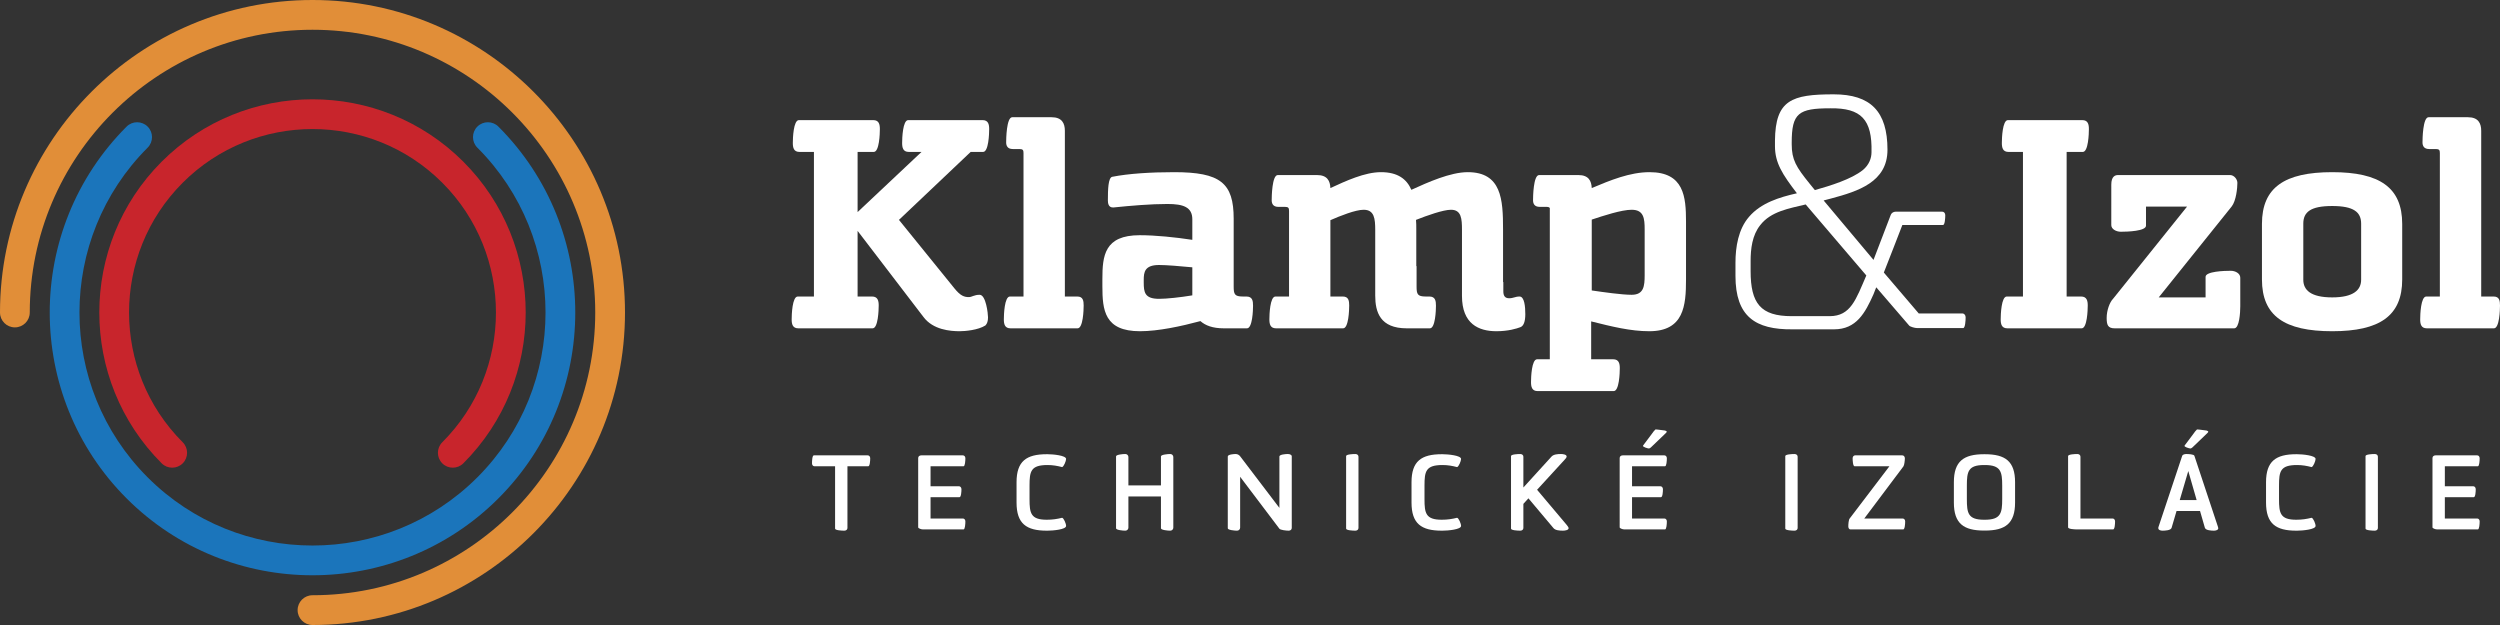 <?xml version="1.0" encoding="utf-8"?>
<!-- Generator: Adobe Illustrator 16.0.0, SVG Export Plug-In . SVG Version: 6.00 Build 0)  -->
<!DOCTYPE svg PUBLIC "-//W3C//DTD SVG 1.1//EN" "http://www.w3.org/Graphics/SVG/1.1/DTD/svg11.dtd">
<svg version="1.1" id="Layer_1" xmlns="http://www.w3.org/2000/svg" xmlns:xlink="http://www.w3.org/1999/xlink" x="0px" y="0px"
	 width="1200px" height="300px" viewBox="0 0 1200 300" enable-background="new 0 0 1200 300" xml:space="preserve">
<rect x="0" y="0" width="1200" height="300" fill="#333333" stroke="none"/>
<g>
	<g>
		<path fill="#E18E38" d="M150,300c-3.944,0-7.143-3.199-7.143-7.145s3.198-7.141,7.143-7.141
			c74.832,0,135.715-60.883,135.715-135.715c0-74.834-60.883-135.715-135.715-135.715C75.167,14.285,14.285,75.166,14.285,150
			c0,3.945-3.198,7.143-7.144,7.143C3.197,157.143,0,153.945,0,150C0,67.289,67.289,0,150,0c82.709,0,150,67.289,150,150
			S232.709,300,150,300z"/>
		<path fill="#1B75BB" d="M239.23,239.23c-49.203,49.203-129.259,49.203-178.461,0c-49.201-49.201-49.201-129.26,0-178.461
			c2.79-2.789,7.311-2.789,10.102,0c2.789,2.789,2.789,7.312,0,10.102c-43.633,43.633-43.633,114.625,0,158.258
			c43.632,43.633,114.625,43.633,158.258,0s43.633-114.625,0-158.258c-2.789-2.789-2.789-7.312,0-10.102s7.312-2.789,10.102,0
			C288.43,109.971,288.43,190.029,239.23,239.23z"/>
		<path fill="#C8252C" d="M217.344,224.488c-1.828,0-3.658-0.699-5.051-2.092c-2.791-2.791-2.791-7.314-0.002-10.104
			c34.35-34.348,34.35-90.236,0-124.586c-34.348-34.35-90.236-34.346-124.585,0c-34.349,34.35-34.349,90.238,0.001,124.586
			c2.788,2.789,2.788,7.312-0.001,10.104c-2.789,2.789-7.312,2.787-10.103-0.002c-39.917-39.918-39.917-104.871,0-144.789
			c39.919-39.916,104.869-39.918,144.789,0s39.92,104.871,0.002,144.789C221,223.789,219.17,224.488,217.344,224.488z"/>
	</g>
	<g>
		<path fill-rule="evenodd" clip-rule="evenodd" fill="#FFFFFF" d="M458.148,138.444c2.915,3.607,4.72,4.164,6.94,4.164
			c1.389,0,2.499-1.111,5.136-1.111c3.054,0,4.026,9.162,4.026,10.827c0,1.805-0.417,3.055-1.25,3.887
			c-3.47,2.223-9.717,2.777-12.353,2.777c-4.583,0-12.771-0.695-17.353-6.801l-31.648-41.366v31.509h6.942
			c2.773,0,3.191,2.083,3.191,4.304c0,2.22-0.279,10.964-2.915,10.964H383.19c-2.773,0-3.19-2.08-3.19-4.301
			c0-2.223,0.276-10.967,2.914-10.967h7.773V72.925h-6.941c-2.775,0-3.192-2.082-3.192-4.303s0.277-10.966,2.915-10.966h35.674
			c2.777,0,3.193,2.081,3.193,4.305c0,2.22-0.275,10.964-2.915,10.964h-7.773v28.873l30.678-28.873h-6.108
			c-2.776,0-3.192-2.082-3.192-4.303s0.277-10.966,2.915-10.966h35.674c2.778,0,3.192,2.081,3.192,4.305
			c0,2.22-0.276,10.964-2.914,10.964h-5.97l-34.425,32.621L458.148,138.444L458.148,138.444z"/>
		<path fill-rule="evenodd" clip-rule="evenodd" fill="#FFFFFF" d="M491.283,142.33V73.48c0-1.389-0.277-1.943-1.943-1.943h-3.192
			c-2.499,0-3.191-1.526-3.191-3.194c0-1.525,0.137-12.075,2.914-12.075h18.878c4.997,0,6.386,2.915,6.386,6.524v79.538h5.969
			c2.776,0,3.053,2.083,3.053,4.304c0,2.22-0.276,10.964-2.915,10.964h-32.203c-2.776,0-3.191-2.08-3.191-4.301
			c0-2.223,0.277-10.967,2.913-10.967H491.283L491.283,142.33z"/>
		<path fill-rule="evenodd" clip-rule="evenodd" fill="#FFFFFF" d="M596.605,142.33h1.666c2.915,0,3.192,2.083,3.192,4.441
			c0,2.082-0.277,10.826-2.914,10.826h-11.105c-5.414,0-8.884-1.387-11.243-3.469c-9.302,2.5-20.267,4.859-29.012,4.859
			c-17.073,0-18.045-10.135-18.045-21.654v-3.332c0-11.244,0.972-21.1,17.906-21.1c7.634,0,17.073,0.971,25.263,2.221v-9.855
			c0-5.83-4.302-7.357-11.937-7.357c-8.052,0-17.768,0.833-25.819,1.665h-0.417c-2.081,0-2.359-2.079-2.359-3.33
			c0-5.275,0.141-10.966,2.084-11.382c7.771-1.527,18.323-2.223,29.703-2.223c22.21,0,28.596,5.138,28.596,22.349v32.482
			C592.164,141.219,592.58,142.33,596.605,142.33L596.605,142.33z M572.313,141.775v-13.465c-5.829-0.555-12.352-1.11-15.963-1.11
			c-6.94,0-7.357,3.47-7.357,7.217v1.112c0,4.72,0.417,7.911,7.357,7.911C559.962,143.44,566.484,142.746,572.313,141.775
			L572.313,141.775z"/>
		<path fill-rule="evenodd" clip-rule="evenodd" fill="#FFFFFF" d="M654.553,100.688c-3.887,0-11.244,2.915-15.965,4.996v36.646
			h5.971c2.775,0,3.055,2.083,3.055,4.304c0,2.22-0.279,10.964-2.918,10.964h-32.203c-2.775,0-3.191-2.08-3.191-4.301
			c0-2.223,0.275-10.967,2.914-10.967h6.523v-41.087c0-1.389-0.277-1.944-1.943-1.944h-3.193c-2.496,0-3.191-1.525-3.191-3.193
			c0-1.526,0.139-12.075,2.914-12.075h18.879c4.861,0,6.246,2.775,6.385,6.246c7.496-3.471,16.518-7.636,24.293-7.636
			c8.053,0,12.355,3.333,14.574,8.47c7.912-3.61,18.74-8.47,27.07-8.47c16.238,0,16.936,13.188,16.936,27.347v25.402h0.137v4.441
			c0,2.221,0.832,3.332,2.775,3.332c2.082,0,2.916-0.833,5-0.833c2.357,0,2.773,4.859,2.773,8.469s-0.832,5.689-2.357,6.248
			c-1.807,0.691-5.832,1.941-11.523,1.941c-8.467,0-16.518-3.471-16.518-16.937v-31.648c0-5.414-0.277-9.716-5.275-9.716
			c-3.748,0-11.52,2.775-16.795,4.858c0.139,1.388,0.139,2.914,0.139,4.441v17.769h0.137v9.716c0,3.747,0.42,4.858,4.441,4.858
			h1.668c2.914,0,3.193,2.083,3.193,4.441c0,2.082-0.279,10.826-2.916,10.826h-11.104c-12.771,0-15.131-7.771-15.131-15.683v-31.512
			C660.105,104.989,659.689,100.688,654.553,100.688L654.553,100.688z"/>
		<path fill-rule="evenodd" clip-rule="evenodd" fill="#FFFFFF" d="M757.654,84.03c4.855,0,6.244,2.775,6.385,6.246
			c8.883-3.748,18.32-7.636,27.76-7.636c16.518,0,17.49,11.8,17.49,23.738v27.761c0,12.494-0.973,24.849-17.629,24.849
			c-9.021,0-17.904-2.221-27.9-4.719v18.182h10.549c2.779,0,3.195,2.084,3.195,4.303c0,2.223-0.279,10.969-2.918,10.969H738.08
			c-2.773,0-3.193-2.086-3.193-4.303c0-2.223,0.277-10.969,2.916-10.969h6.105V99.854c-0.275-0.417-0.83-0.556-1.666-0.556h-3.191
			c-2.496,0-3.191-1.525-3.191-3.193c0-1.526,0.137-12.075,2.912-12.075H757.654L757.654,84.03z M764.039,105.407v34.008
			c5.689,0.834,14.434,2.082,19.154,2.082c5.83,0,6.246-4.163,6.246-9.438v-21.934c0-5.274-0.416-9.438-6.246-9.438
			C778.334,100.688,769.451,103.603,764.039,105.407L764.039,105.407z"/>
		<path fill-rule="evenodd" clip-rule="evenodd" fill="#FFFFFF" d="M991.984,72.925v69.405h6.941c2.773,0,3.191,2.083,3.191,4.304
			c0,2.22-0.279,10.964-2.916,10.964h-35.676c-2.773,0-3.191-2.08-3.191-4.301c0-2.223,0.277-10.967,2.916-10.967h7.773V72.925
			h-6.941c-2.775,0-3.191-2.082-3.191-4.303s0.275-10.966,2.914-10.966h35.674c2.777,0,3.193,2.081,3.193,4.305
			c0,2.22-0.277,10.964-2.916,10.964H991.984L991.984,72.925z"/>
		<path fill-rule="evenodd" clip-rule="evenodd" fill="#FFFFFF" d="M1075.332,133.307v13.743c0,2.915-0.416,10.548-2.916,10.548
			h-57.328c-3.33,0-3.887-1.664-3.887-4.996c0-3.748,1.525-7.633,3.055-9.161l35.537-44.28h-19.713v9.161
			c0,2.638-9.025,2.915-12.076,2.915c-2.223,0-4.582-1.249-4.582-3.192V88.61c0-3.887,1.805-4.58,3.193-4.58h53.859
			c1.803,0,3.469,1.943,3.469,3.748c0,2.359-0.557,8.605-2.777,11.382l-34.979,43.586h22.486v-9.854
			c0-2.638,9.023-2.916,12.076-2.916C1072.971,129.976,1075.332,131.226,1075.332,133.307L1075.332,133.307z"/>
		<path fill-rule="evenodd" clip-rule="evenodd" fill="#FFFFFF" d="M1153.059,134.14c0,17.49-10.828,24.849-33.594,24.849
			c-22.902,0-33.73-7.358-33.73-24.849v-26.651c0-17.488,10.828-24.848,33.73-24.848c22.766,0,33.594,7.359,33.594,24.848V134.14
			L1153.059,134.14z M1133.348,107.351c0-5.553-3.609-8.468-13.883-8.468c-10.408,0-13.881,2.915-13.881,8.468v26.929
			c0,4.858,3.473,8.467,13.881,8.467c10.273,0,13.883-3.608,13.883-8.467V107.351L1133.348,107.351z"/>
		<path fill-rule="evenodd" clip-rule="evenodd" fill="#FFFFFF" d="M1171.129,142.33V73.48c0-1.389-0.279-1.943-1.941-1.943h-3.193
			c-2.498,0-3.193-1.526-3.193-3.194c0-1.525,0.141-12.075,2.914-12.075h18.879c4.996,0,6.387,2.915,6.387,6.524v79.538h5.967
			c2.775,0,3.053,2.083,3.053,4.304c0,2.22-0.277,10.964-2.912,10.964h-32.205c-2.777,0-3.193-2.08-3.193-4.301
			c0-2.223,0.279-10.967,2.914-10.967H1171.129L1171.129,142.33z"/>
		<path fill-rule="evenodd" clip-rule="evenodd" fill="#FFFFFF" d="M405.288,254.723c-1.187,0-4.45-0.152-4.45-0.992v-29.918h-9.891
			c-0.692,0-1.187-0.594-1.187-1.385c0-1.135,0.099-3.857,0.891-3.857h25.863c0.691,0,1.185,0.594,1.185,1.385
			c0,1.135-0.147,3.857-0.938,3.857h-9.99v29.621C406.771,254.176,406.179,254.723,405.288,254.723L405.288,254.723z"/>
		<path fill-rule="evenodd" clip-rule="evenodd" fill="#FFFFFF" d="M440.73,219.855c0-0.74,0.594-1.285,1.483-1.285h19.978
			c0.692,0,1.188,0.594,1.188,1.385c0,1.135-0.149,3.857-0.892,3.857h-15.824v9.594h13.647c0.645,0,1.188,0.594,1.188,1.434
			c0,1.139-0.149,3.807-0.939,3.807h-13.896v10.236h15.527c0.692,0,1.188,0.594,1.188,1.385c0,1.139-0.149,3.857-0.892,3.857
			h-19.434c-0.939,0-2.324-0.543-2.324-0.986V219.855L440.73,219.855z"/>
		<path fill-rule="evenodd" clip-rule="evenodd" fill="#FFFFFF" d="M511.726,252.445c0,1.73-6.329,2.277-8.9,2.277h-0.396
			c-9.788,0-14.489-3.363-14.489-13.504v-9.742c0-10.086,4.701-13.449,14.489-13.449h0.396c2.621,0,8.9,0.592,8.9,2.273
			c0,0.992-1.135,3.758-1.927,3.906c-2.275-0.594-4.45-0.988-6.974-0.988c-8.061,0-8.652,3.018-8.652,9.891v6.527
			c0,6.676,0.592,9.84,8.257,9.84c2.771,0,4.995-0.344,7.369-0.938C510.591,248.637,511.726,251.359,511.726,252.445
			L511.726,252.445z"/>
		<path fill-rule="evenodd" clip-rule="evenodd" fill="#FFFFFF" d="M563.191,253.285c0,0.74-0.593,1.438-1.482,1.438
			c-1.188,0-4.452-0.303-4.452-1.141v-15.281h-15.626v14.984c0,0.74-0.594,1.438-1.485,1.438c-1.234,0-4.446-0.303-4.446-1.141
			v-34.518c0-0.84,3.212-1.135,4.446-1.135c0.892,0,1.485,0.689,1.485,1.434v13.645h15.626v-13.943c0-0.84,3.265-1.135,4.452-1.135
			c0.89,0,1.482,0.689,1.482,1.434V253.285L563.191,253.285z"/>
		<path fill-rule="evenodd" clip-rule="evenodd" fill="#FFFFFF" d="M618.562,254.723c-1.189,0-3.959-0.303-4.453-0.943
			l-18.841-24.922v24.428c0,0.74-0.593,1.438-1.482,1.438c-1.188,0-4.451-0.303-4.451-1.141v-34.467c0-0.939,2.67-1.186,3.808-1.186
			c0.939,0,1.73,0.543,2.126,1.086l18.841,24.775v-24.676c0-0.939,2.918-1.186,4.055-1.186c0.988,0,1.879,0.443,1.879,1.086v34.418
			C620.043,254.176,619.451,254.723,618.562,254.723L618.562,254.723z"/>
		<path fill-rule="evenodd" clip-rule="evenodd" fill="#FFFFFF" d="M650.59,254.723c-1.238,0-4.453-0.152-4.453-0.992v-34.812
			c0-0.844,3.215-0.988,4.453-0.988c0.887,0,1.48,0.543,1.48,1.283v34.221C652.07,254.176,651.477,254.723,650.59,254.723
			L650.59,254.723z"/>
		<path fill-rule="evenodd" clip-rule="evenodd" fill="#FFFFFF" d="M701.314,252.445c0,1.73-6.33,2.277-8.902,2.277h-0.396
			c-9.789,0-14.486-3.363-14.486-13.504v-9.742c0-10.086,4.697-13.449,14.486-13.449h0.396c2.621,0,8.902,0.592,8.902,2.273
			c0,0.992-1.139,3.758-1.93,3.906c-2.273-0.594-4.449-0.988-6.973-0.988c-8.061,0-8.652,3.018-8.652,9.891v6.527
			c0,6.676,0.592,9.84,8.256,9.84c2.771,0,4.998-0.344,7.369-0.938C700.176,248.637,701.314,251.359,701.314,252.445
			L701.314,252.445z"/>
		<path fill-rule="evenodd" clip-rule="evenodd" fill="#FFFFFF" d="M729.736,254.723c-1.236,0-4.449-0.152-4.449-0.992v-34.812
			c0-0.844,3.213-0.988,4.449-0.988c0.889,0,1.484,0.543,1.484,1.283V234l13.549-14.885c0.99-1.041,2.869-1.186,4.551-1.186
			c0.74,0,2.666,0.195,2.666,1.186c0,0.443-0.393,0.986-1.037,1.631l-13.154,14.342l14.096,16.715
			c0.594,0.74,1.039,1.285,1.039,1.73c0,0.99-1.928,1.189-2.672,1.189c-1.73,0-3.709-0.152-4.6-1.238l-12.018-14.293l-2.42,2.672
			v11.57C731.221,254.176,730.625,254.723,729.736,254.723L729.736,254.723z"/>
		<path fill-rule="evenodd" clip-rule="evenodd" fill="#FFFFFF" d="M777.441,219.855c0-0.74,0.592-1.285,1.482-1.285H798.9
			c0.693,0,1.188,0.594,1.188,1.385c0,1.135-0.146,3.857-0.891,3.857h-15.822v9.594h13.646c0.645,0,1.186,0.594,1.186,1.434
			c0,1.139-0.146,3.807-0.938,3.807h-13.895v10.236H798.9c0.693,0,1.188,0.594,1.188,1.385c0,1.139-0.146,3.857-0.891,3.857h-19.432
			c-0.941,0-2.324-0.543-2.324-0.986V219.855L777.441,219.855z M792.719,208.482c0.791-1.139,1.287-1.779,1.877-2.322
			c0.152-0.104,2.426,0.197,4.602,0.492c0.543,0.15,0.891,0.348,0.84,0.691c-0.047,0.1-0.195,0.299-0.443,0.545l-7.17,6.873
			c-0.297,0.299-0.742,0.547-1.09,0.494c-0.346,0-3.113-0.74-2.67-1.383L792.719,208.482L792.719,208.482z"/>
		<path fill-rule="evenodd" clip-rule="evenodd" fill="#FFFFFF" d="M861.383,254.723c-1.232,0-4.447-0.152-4.447-0.992v-34.812
			c0-0.844,3.215-0.988,4.447-0.988c0.889,0,1.486,0.543,1.486,1.283v34.221C862.869,254.176,862.271,254.723,861.383,254.723
			L861.383,254.723z"/>
		<path fill-rule="evenodd" clip-rule="evenodd" fill="#FFFFFF" d="M888.176,254.125c-0.596,0-0.99-0.691-0.99-1.434
			c0-1.039,0.148-3.314,0.695-3.859l19.037-25.02h-16.715c-0.793,0-0.939-2.723-0.939-3.857c0-0.791,0.543-1.385,1.188-1.385h22.646
			c0.691,0,1.238,0.594,1.238,1.434c0,0.891-0.248,3.262-0.691,3.859l-18.793,25.02h18.398c0.691,0,1.234,0.547,1.234,1.385
			c0,1.139-0.148,3.857-0.939,3.857H888.176L888.176,254.125z"/>
		<path fill-rule="evenodd" clip-rule="evenodd" fill="#FFFFFF" d="M952.348,254.67c-9.789,0-14.49-3.363-14.49-13.451v-9.742
			c0-10.086,4.701-13.449,14.49-13.449h0.398c9.789,0,14.488,3.363,14.488,13.449v9.742c0,10.088-4.699,13.451-14.488,13.451
			H952.348L952.348,254.67z M952.348,249.477h0.398c7.664,0,8.311-3.211,8.311-9.887v-6.48c0-6.676-0.646-9.891-8.311-9.891h-0.398
			c-7.713,0-8.254,3.215-8.254,9.891v6.48C944.094,246.266,944.635,249.477,952.348,249.477L952.348,249.477z"/>
		<path fill-rule="evenodd" clip-rule="evenodd" fill="#FFFFFF" d="M997.133,254.125c-1.232,0-4.449-0.146-4.449-0.986v-34.221
			c0-0.844,3.217-0.988,4.449-0.988c0.891,0,1.486,0.543,1.486,1.283v29.67h15.428c0.693,0,1.186,0.594,1.186,1.385
			c0,1.139-0.146,3.857-0.938,3.857H997.133L997.133,254.125z"/>
		<path fill-rule="evenodd" clip-rule="evenodd" fill="#FFFFFF" d="M1056.016,245.273h-11.273l-2.373,8.061
			c-0.348,1.287-3.213,1.389-4.402,1.389c-0.84,0-1.979-0.303-1.979-1.189c0-0.199,0-0.395,0.102-0.645l11.371-34.121
			c0.15-0.494,1.088-0.838,1.932-0.838c0.939,0,3.658,0.098,3.904,0.838l11.324,34.121c0.049,0.25,0.152,0.445,0.152,0.645
			c0,0.887-1.191,1.189-2.029,1.189c-1.188,0-4.008-0.102-4.404-1.389L1056.016,245.273L1056.016,245.273z M1046.277,240.033h8.109
			l-4.008-13.947L1046.277,240.033l6.375-31.551c0.797-1.139,1.289-1.779,1.881-2.322c0.148-0.104,2.422,0.197,4.6,0.492
			c0.541,0.15,0.891,0.348,0.84,0.691c-0.051,0.1-0.195,0.299-0.445,0.545l-7.168,6.873c-0.299,0.299-0.744,0.547-1.09,0.494
			c-0.346,0-3.115-0.74-2.67-1.383l4.053-5.391L1046.277,240.033L1046.277,240.033z"/>
		<path fill-rule="evenodd" clip-rule="evenodd" fill="#FFFFFF" d="M1111.484,252.445c0,1.73-6.328,2.277-8.9,2.277h-0.396
			c-9.789,0-14.49-3.363-14.49-13.504v-9.742c0-10.086,4.701-13.449,14.49-13.449h0.396c2.623,0,8.9,0.592,8.9,2.273
			c0,0.992-1.137,3.758-1.928,3.906c-2.273-0.594-4.451-0.988-6.973-0.988c-8.062,0-8.654,3.018-8.654,9.891v6.527
			c0,6.676,0.592,9.84,8.258,9.84c2.773,0,4.996-0.344,7.369-0.938C1110.348,248.637,1111.484,251.359,1111.484,252.445
			L1111.484,252.445z"/>
		<path fill-rule="evenodd" clip-rule="evenodd" fill="#FFFFFF" d="M1139.908,254.723c-1.238,0-4.453-0.152-4.453-0.992v-34.812
			c0-0.844,3.215-0.988,4.453-0.988c0.889,0,1.482,0.543,1.482,1.283v34.221C1141.391,254.176,1140.797,254.723,1139.908,254.723
			L1139.908,254.723z"/>
		<path fill-rule="evenodd" clip-rule="evenodd" fill="#FFFFFF" d="M1167.592,219.855c0-0.74,0.59-1.285,1.482-1.285h19.975
			c0.695,0,1.189,0.594,1.189,1.385c0,1.135-0.146,3.857-0.889,3.857h-15.822v9.594h13.645c0.643,0,1.184,0.594,1.184,1.434
			c0,1.139-0.143,3.807-0.938,3.807h-13.891v10.236h15.521c0.695,0,1.189,0.594,1.189,1.385c0,1.139-0.146,3.857-0.889,3.857
			h-19.434c-0.943,0-2.324-0.543-2.324-0.986V219.855L1167.592,219.855z"/>
		<g>
			<path fill-rule="evenodd" clip-rule="evenodd" fill="#FFFFFF" d="M866.727,98.136l29.109,34.088
				c-4.98,11.49-7.469,19.535-17.619,19.535h-18.193c-14.938,0-19.727-6.129-19.727-21.641v-4.789
				c0-5.936,0.766-12.447,4.598-17.236C850.064,101.392,858.875,100.051,866.727,98.136L866.727,98.136z M871.131,91.241
				c7.469-2.107,17.428-5.171,22.98-9.576c3.064-2.489,4.213-5.745,4.213-8.618c0.383-15.704-4.979-21.258-19.725-21.065
				c-15.32,0-18.576,2.298-18.576,16.47v0.766c0,7.469,2.107,10.916,8.617,18.96L871.131,91.241L871.131,91.241z M899.283,124.755
				l-23.939-28.534c1.15-0.384,2.49-0.575,3.639-0.958c12.83-3.447,27.004-7.852,27.004-23.365c0-18.385-8.045-26.619-25.855-26.619
				c-20.107,0-27.959,2.681-28.15,22.215v2.682c0,8.043,3.639,13.597,10.533,22.598c-8.428,1.915-17.236,4.597-22.982,11.299
				c-5.17,5.938-6.512,14.557-6.512,22.025v6.318c0,19.535,9.576,25.854,27.387,25.663h19.918c10.723,0,14.938-7.853,18.959-16.853
				c0-0.191,1.34-3.256,1.309-3.32l15.83,18.396c0.459,0.527,2.672,1.176,3.789,1.176h22.096c0.992,0,1.189-3.641,1.189-5.168
				c0-1.06-0.664-1.853-1.594-1.853c-8.301,0-12.604,0-20.908,0l-16.76-19.637c0.316-0.641,8.893-22.828,8.893-22.828h19.512
				c0.902,0,1.084-3.314,1.084-4.699c0-0.964-0.604-1.688-1.447-1.688c-7.461,0-14.924,0-22.381,0c-1.061,0-2.008,0.654-2.332,1.536
				L899.283,124.755L899.283,124.755z"/>
		</g>
	</g>
</g>
</svg>
